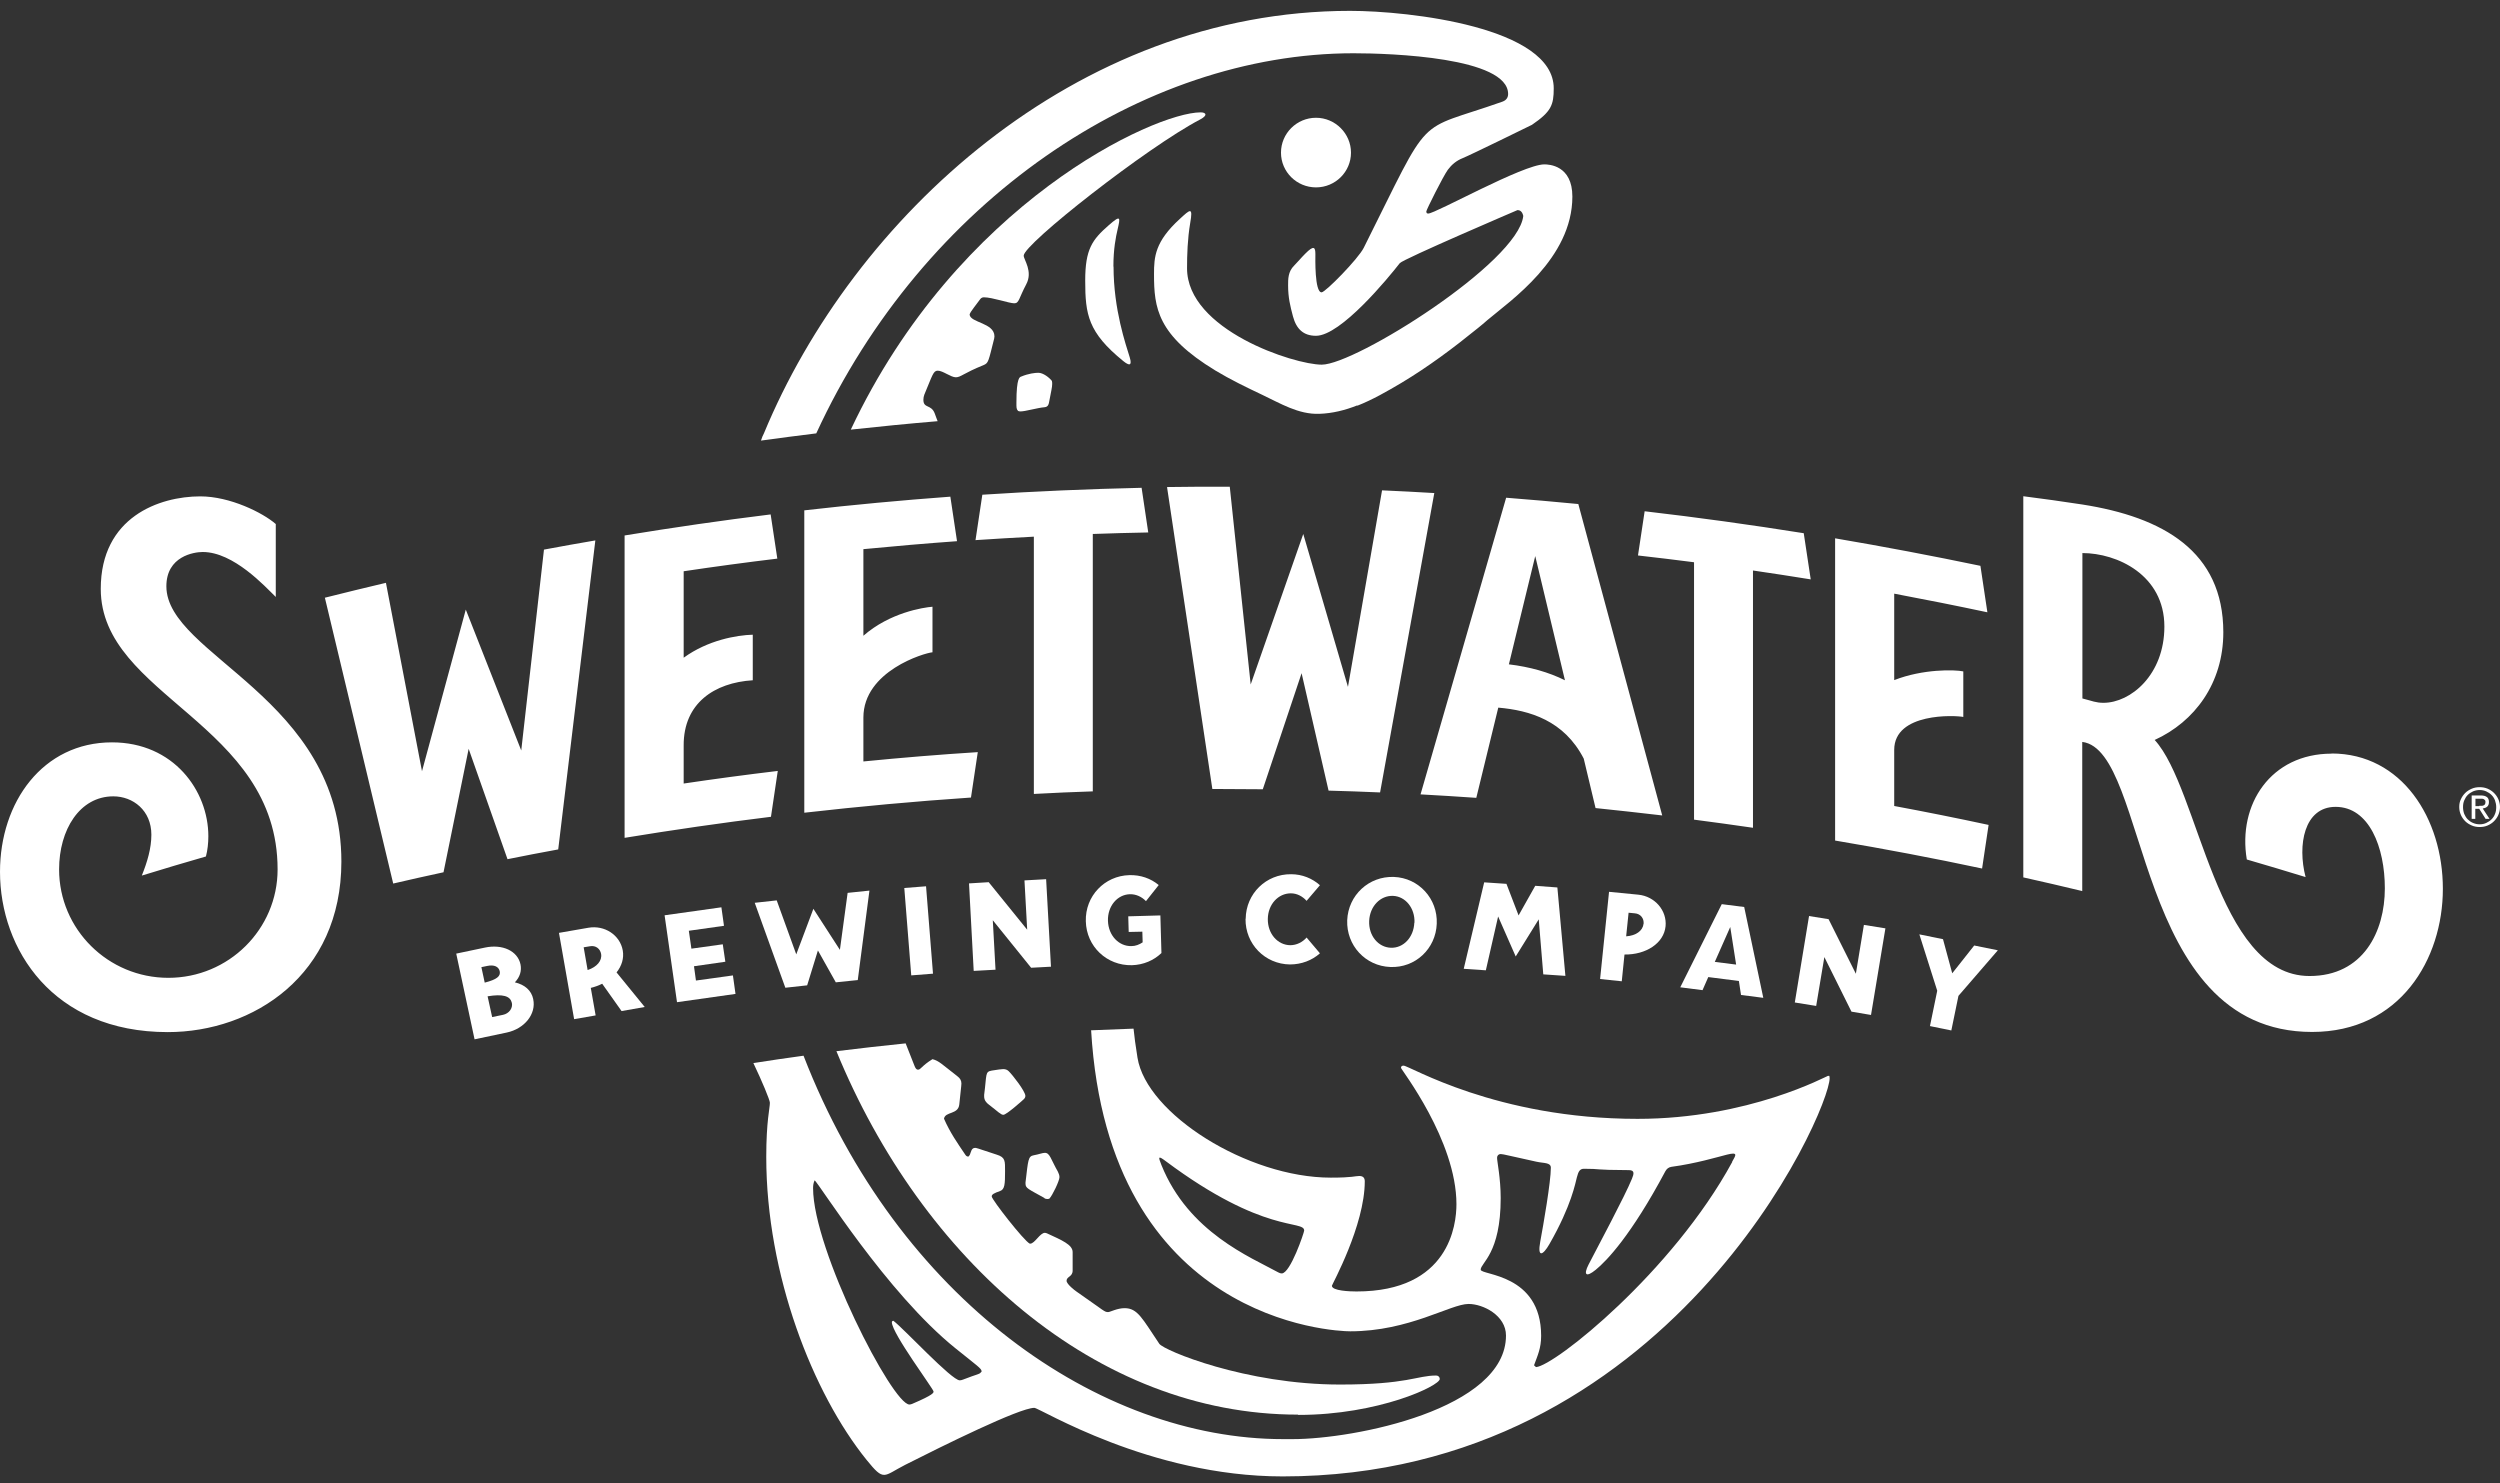 <?xml version="1.0" encoding="UTF-8"?>
<svg xmlns="http://www.w3.org/2000/svg" width="177" height="105" viewBox="0 0 177 105" fill="none">
  <rect x="0" y="0" width="177" height="105" fill="#333333" stroke="none"/>
  <path d="M73.958 28.831C74.237 28.809 74.259 28.554 74.28 28.447C74.42 27.702 74.495 27.415 74.495 27.191C74.495 27.117 74.495 27.042 74.473 26.968C74.302 26.744 73.862 26.393 73.518 26.393C73.272 26.393 72.821 26.446 72.306 26.659C72.21 26.701 71.963 26.68 71.963 28.501C71.963 28.841 71.952 28.958 72.081 29.097C72.135 29.118 72.199 29.129 72.252 29.129C72.596 29.129 73.443 28.873 73.958 28.831Z" fill="white"></path>
  <path d="M93.172 13.267C94.545 13.267 95.65 12.16 95.65 10.808C95.65 9.456 94.534 8.338 93.172 8.338C91.809 8.338 90.694 9.445 90.694 10.808C90.694 12.171 91.809 13.267 93.172 13.267Z" fill="white"></path>
  <path d="M78.829 18.866C78.829 17.632 79 16.769 79.129 16.227C79.322 15.396 79.365 15.183 78.496 15.95C77.327 16.972 76.833 17.642 76.833 19.867C76.833 22.273 77.037 23.54 79.526 25.562C79.944 25.903 80.17 25.914 79.987 25.307C79.719 24.423 78.839 21.932 78.839 18.877" fill="white"></path>
  <path d="M71.019 75.692C70.944 75.692 70.579 75.734 70.214 75.798C69.731 75.883 69.871 76.054 69.678 77.512C69.678 77.555 69.678 77.587 69.678 77.629C69.678 77.885 69.817 78.066 70.021 78.215C70.654 78.694 70.847 78.928 71.04 78.928C71.255 78.928 72.392 77.917 72.488 77.821C72.564 77.746 72.596 77.672 72.596 77.587C72.596 77.267 71.684 76.096 71.416 75.841C71.308 75.734 71.18 75.692 71.029 75.692" fill="white"></path>
  <path d="M91.927 100.176C97.624 100.176 101.936 98.111 101.936 97.632C101.936 97.493 101.829 97.387 101.679 97.387C100.306 97.387 99.673 98.026 94.877 98.026C88.183 98.026 82.401 95.609 82.079 95.141C80.867 93.342 80.545 92.618 79.622 92.618C79.097 92.618 78.592 92.895 78.464 92.895C78.185 92.895 78.26 92.863 76.222 91.447C76.104 91.372 75.513 90.915 75.513 90.68C75.513 90.372 75.943 90.404 75.943 89.957C75.943 89.946 75.943 89.648 75.943 89.275C75.943 88.903 75.943 88.668 75.943 88.647C75.943 88.126 75.181 87.806 74.14 87.327C74.087 87.306 74.033 87.284 73.979 87.284C73.625 87.284 73.261 88.051 72.939 88.051C72.928 88.051 72.917 88.051 72.907 88.051C72.499 87.859 70.214 84.932 70.214 84.708C70.214 84.559 70.386 84.474 70.804 84.325C71.136 84.208 71.158 83.846 71.158 82.941C71.158 82.196 71.19 81.941 70.568 81.749C69.055 81.249 69.13 81.27 69.034 81.27C68.766 81.27 68.744 81.589 68.669 81.749C68.648 81.802 68.594 81.855 68.562 81.887C68.422 81.887 68.379 81.802 68.326 81.728C67.779 80.919 67.264 80.184 66.835 79.205C66.921 78.683 67.843 78.928 67.918 78.193C68.079 76.714 68.068 76.756 68.068 76.714C68.068 76.501 67.972 76.341 67.8 76.213C66.663 75.33 66.481 75.106 66.019 74.989C65.225 75.479 65.204 75.734 64.989 75.734C64.882 75.734 64.807 75.628 64.732 75.426C64.378 74.51 64.206 74.106 64.12 73.871C62.468 74.042 60.838 74.223 59.218 74.425C65.268 89.169 77.616 100.155 91.884 100.155" fill="white"></path>
  <path d="M73.937 84.836C74.001 84.868 74.065 84.889 74.141 84.889C74.183 84.889 74.237 84.889 74.291 84.868C74.505 84.655 75.01 83.601 75.01 83.346C75.01 83.218 74.966 83.09 74.902 82.962C74.398 82.079 74.334 81.621 73.98 81.621C73.797 81.621 73.561 81.728 73.197 81.791C72.789 81.866 72.799 82.09 72.606 83.718C72.606 83.74 72.606 83.772 72.606 83.793C72.606 84.133 72.778 84.165 73.958 84.825" fill="white"></path>
  <path d="M129.421 76.171C129.346 76.171 123.811 79.215 115.936 79.215C105.906 79.215 99.791 75.447 99.372 75.447C99.319 75.447 99.265 75.457 99.222 75.5C99.201 75.532 99.19 75.574 99.19 75.606C99.19 75.713 103.116 80.737 103.116 85.262C103.116 86.71 102.612 91.436 96.036 91.436C95.585 91.436 94.298 91.394 94.298 91.031C94.298 90.957 96.626 86.763 96.626 83.633C96.626 83.377 96.487 83.26 96.24 83.26C95.939 83.26 95.789 83.377 94.223 83.377C88.312 83.377 81.167 78.853 80.534 74.882C80.395 74.031 80.309 73.36 80.255 72.828C79.257 72.86 78.249 72.902 77.251 72.945C78.474 93.565 94.459 94.257 95.596 94.257C99.769 94.257 102.698 92.32 103.975 92.32C105.015 92.32 106.624 93.139 106.624 94.555C106.624 99.771 95.897 101.89 91.52 101.89C91.359 101.89 91.208 101.89 91.058 101.89H90.844C77.82 101.89 63.563 91.968 56.89 74.744C55.688 74.904 54.508 75.085 53.339 75.266C53.95 76.543 54.508 77.885 54.508 78.076C54.508 78.449 54.251 79.385 54.251 81.908C54.251 90.254 57.555 98.654 61.353 103.359C62.619 104.924 62.522 104.509 64.088 103.71C66.738 102.369 72.177 99.676 73.228 99.676C73.615 99.676 81.36 104.53 90.811 104.53C118.232 104.53 129.539 78.694 129.539 76.33C129.539 76.288 129.529 76.245 129.518 76.171C129.475 76.171 129.443 76.171 129.411 76.171M90.747 90.159C90.672 90.159 90.597 90.137 90.5 90.084C88.548 89.009 84.149 87.252 82.229 82.483C81.982 81.876 82.004 81.813 82.53 82.207C89.513 87.423 92.335 86.348 92.335 87.125C92.335 87.252 91.359 90.159 90.747 90.159ZM69.463 97.131C69.388 97.302 69.184 97.28 68.186 97.674C68.1 97.706 68.025 97.728 67.95 97.728C67.371 97.728 64.024 94.097 63.252 93.512C63.166 93.523 63.144 93.565 63.144 93.618C63.144 94.395 66.094 98.345 66.094 98.515C66.094 98.6 66.148 98.728 64.571 99.399C64.507 99.42 64.442 99.441 64.389 99.441C63.176 99.441 57.566 88.477 57.566 84.123C57.566 83.942 57.587 83.761 57.673 83.569C57.909 83.654 62.758 91.532 67.661 95.471C69.184 96.695 69.495 96.897 69.495 97.078C69.495 97.099 69.495 97.121 69.484 97.153M122.641 82.27C118.404 90.063 110.068 96.706 108.749 96.791C108.716 96.759 108.673 96.716 108.609 96.663C108.856 95.982 109.113 95.46 109.113 94.576C109.113 90.159 104.833 90.297 104.833 89.892C104.833 89.403 106.249 88.764 106.249 84.825C106.249 83.42 105.992 82.228 105.992 81.972C105.992 81.813 106.099 81.706 106.249 81.706C106.421 81.706 106.957 81.855 108.781 82.249C109.306 82.366 109.8 82.292 109.8 82.675C109.8 83.676 109.274 86.699 109.049 87.912C108.834 89.073 109.242 88.881 109.693 88.093C111.28 85.326 111.538 83.729 111.645 83.346C111.752 82.941 111.849 82.749 112.149 82.749C113.426 82.749 112.718 82.835 115.325 82.845C115.743 82.845 115.69 83.101 115.539 83.463C115.046 84.676 113.126 88.264 112.471 89.531C112.085 90.286 112.31 90.446 112.975 89.903C113.759 89.264 115.486 87.465 117.91 82.92C118.007 82.749 118.136 82.643 118.339 82.611C120.077 82.377 121.547 81.93 122.266 81.749C123.081 81.546 122.899 81.781 122.631 82.26" fill="white"></path>
  <path d="M96.101 28.724C97.185 28.298 98.215 27.702 99.223 27.106C101.122 25.967 102.903 24.636 104.619 23.242C104.855 23.05 105.091 22.858 105.316 22.656C106.915 21.304 111.324 18.302 111.324 13.916C111.324 11.702 109.661 11.638 109.339 11.638C107.837 11.638 101.637 15.119 101.122 15.119C101.09 15.119 101.057 15.119 101.014 15.087C100.993 15.045 100.982 15.002 100.982 14.97C100.982 14.864 102.162 12.501 102.506 12.021C102.774 11.659 103.117 11.372 103.546 11.202C104.126 10.968 108.46 8.838 108.46 8.838C109.833 7.902 110.004 7.433 110.004 6.252C110.004 1.93 99.781 0.769 95.586 0.769C76.115 0.769 60.388 15.46 54.09 30.672C54.005 30.821 53.94 31.002 53.876 31.194C55.185 31.013 56.494 30.843 57.792 30.683C65.355 14.246 80.857 3.771 95.833 3.771C98.472 3.771 106.775 4.059 106.775 6.656C106.775 6.88 106.668 7.093 106.368 7.199C100.049 9.435 101.487 7.699 96.552 17.546C96.165 18.324 93.838 20.698 93.569 20.698C93.065 20.698 93.129 18.238 93.129 17.994C93.129 17.493 93.022 17.344 92.411 17.962C92.132 18.238 91.842 18.59 91.627 18.803C91.188 19.228 91.198 19.771 91.198 20.208C91.198 21.081 91.349 21.666 91.542 22.401C91.788 23.316 92.303 23.774 93.172 23.774C94.932 23.774 98.3 19.665 99.105 18.632C99.33 18.345 107.44 14.874 107.44 14.874C107.773 14.874 107.827 15.226 107.848 15.29C107.483 18.59 95.962 25.818 93.58 25.818C91.627 25.818 84.032 23.359 84.043 18.984C84.043 18.057 84.075 16.918 84.268 15.779C84.472 14.619 84.268 14.821 83.528 15.502C81.769 17.11 81.704 18.185 81.704 19.409C81.704 21.794 81.93 23.731 86.049 26.233C87.111 26.872 88.227 27.415 89.353 27.947C90.641 28.554 91.928 29.352 93.408 29.299C94.342 29.267 95.232 29.044 96.09 28.703" fill="white"></path>
  <path d="M85.008 7.955C81.747 7.955 67.8 14.342 60.237 30.417C62.297 30.193 64.346 29.991 66.384 29.82C66.331 29.672 66.256 29.501 66.181 29.278C65.934 28.607 65.376 28.937 65.376 28.309C65.376 28.181 65.397 28.064 65.44 27.947C66.03 26.542 66.073 26.244 66.395 26.244C66.76 26.244 67.318 26.712 67.672 26.712C68.026 26.712 68.208 26.425 69.635 25.85C69.989 25.701 69.978 25.594 70.386 23.976C70.397 23.923 70.407 23.87 70.407 23.817C70.407 22.848 68.702 22.858 68.648 22.273C68.702 22.134 68.594 22.241 69.41 21.166C69.474 21.091 69.56 21.049 69.656 21.049C70.257 21.049 71.448 21.474 71.813 21.474C72.156 21.474 72.135 21.113 72.65 20.144C73.154 19.218 72.478 18.387 72.478 18.1C72.478 17.28 81.178 10.446 84.976 8.455C85.544 8.157 85.373 7.955 85.008 7.955Z" fill="white"></path>
  <path d="M174.232 56.583C174.307 56.413 174.415 56.264 174.543 56.136C174.672 56.008 174.833 55.913 175.005 55.838C175.176 55.764 175.359 55.732 175.563 55.732C175.766 55.732 175.938 55.764 176.12 55.838C176.292 55.913 176.442 56.008 176.571 56.136C176.7 56.264 176.807 56.413 176.882 56.583C176.957 56.754 177 56.945 177 57.137C177 57.328 176.957 57.531 176.882 57.701C176.807 57.871 176.7 58.02 176.571 58.148C176.442 58.276 176.292 58.372 176.12 58.446C175.949 58.521 175.766 58.553 175.563 58.553C175.359 58.553 175.176 58.521 175.005 58.446C174.833 58.372 174.672 58.276 174.543 58.148C174.415 58.02 174.307 57.871 174.232 57.701C174.157 57.531 174.114 57.339 174.114 57.137C174.114 56.935 174.146 56.754 174.232 56.583ZM174.468 57.627C174.533 57.776 174.608 57.903 174.715 58.01C174.822 58.116 174.94 58.201 175.09 58.265C175.241 58.329 175.391 58.361 175.563 58.361C175.734 58.361 175.884 58.329 176.024 58.265C176.163 58.201 176.292 58.116 176.399 58.01C176.507 57.903 176.592 57.776 176.646 57.627C176.71 57.477 176.732 57.318 176.732 57.148C176.732 56.977 176.7 56.818 176.646 56.669C176.592 56.52 176.507 56.392 176.399 56.285C176.292 56.179 176.163 56.094 176.024 56.03C175.884 55.966 175.723 55.934 175.563 55.934C175.402 55.934 175.241 55.966 175.09 56.03C174.951 56.094 174.822 56.179 174.715 56.285C174.608 56.392 174.533 56.52 174.468 56.669C174.404 56.818 174.382 56.977 174.382 57.148C174.382 57.318 174.415 57.488 174.468 57.627ZM175.638 56.317C175.831 56.317 175.981 56.36 176.077 56.434C176.174 56.509 176.217 56.626 176.217 56.786C176.217 56.935 176.174 57.041 176.088 57.116C176.002 57.19 175.895 57.222 175.777 57.243L176.26 57.978H175.981L175.53 57.265H175.251V57.978H174.994V56.317H175.638ZM175.53 57.052C175.584 57.052 175.648 57.052 175.702 57.052C175.756 57.052 175.799 57.041 175.841 57.02C175.884 56.998 175.917 56.977 175.938 56.935C175.959 56.892 175.97 56.849 175.97 56.786C175.97 56.732 175.97 56.69 175.938 56.658C175.917 56.626 175.884 56.605 175.852 56.583C175.82 56.562 175.777 56.551 175.734 56.551C175.691 56.551 175.648 56.551 175.605 56.551H175.262V57.073H175.53V57.052Z" fill="white"></path>
  <path d="M48.394 55.476C50.614 55.146 52.846 54.848 55.066 54.582L54.584 57.829C51.118 58.254 47.664 58.755 44.221 59.319V37.911C47.664 37.347 51.108 36.846 54.562 36.421L55.034 39.55C52.824 39.817 50.614 40.115 48.404 40.445V46.566C50.121 45.32 52.148 44.969 53.296 44.937V48.163C50.571 48.333 48.394 49.791 48.404 52.772V55.465L48.394 55.476ZM119.927 39.806C118.608 39.636 117.288 39.476 115.969 39.327L116.441 36.197C120.206 36.634 123.961 37.155 127.705 37.751L128.199 41.02C126.836 40.796 125.474 40.594 124.111 40.391V58.606C122.717 58.404 121.333 58.212 119.938 58.031V39.817L119.927 39.806ZM68.745 56.466C64.807 56.732 60.87 57.094 56.944 57.541V36.133C60.387 35.739 63.831 35.42 67.285 35.164L67.757 38.316C65.548 38.475 63.338 38.667 61.128 38.88V45.011C63.005 43.372 65.355 43.01 66.02 42.957V46.182C65.462 46.225 61.128 47.503 61.128 50.803V53.911C63.831 53.645 66.524 53.421 69.227 53.251L68.745 56.466ZM24.17 61.001C24.17 69.038 17.926 73.073 11.876 73.073C3.723 73.073 0 67.186 0 61.725C0 56.785 3.036 52.559 7.928 52.559C12.294 52.559 14.751 55.987 14.751 59.202C14.751 59.702 14.697 60.192 14.579 60.639C13.067 61.075 11.554 61.523 10.041 61.991C10.428 61.022 10.717 60.064 10.717 59.095C10.717 57.382 9.419 56.381 8.024 56.381C5.643 56.381 4.184 58.744 4.184 61.554C4.184 65.791 7.649 69.23 11.919 69.23C16.188 69.23 19.654 65.791 19.654 61.554C19.654 51.175 7.134 49.323 7.134 41.69C7.134 36.602 11.286 35.143 14.182 35.143C16.285 35.143 18.613 36.304 19.525 37.102V42.265C18.763 41.52 16.542 39.082 14.354 39.082C13.732 39.082 11.779 39.38 11.779 41.509C11.779 46.417 24.17 49.376 24.17 61.001ZM35.928 60.82L33.181 53.017L31.401 61.757C30.21 62.012 29.03 62.278 27.839 62.555L23.001 42.318C24.438 41.956 25.886 41.605 27.324 41.264L29.877 54.603L32.978 43.159L36.904 53.134L38.513 38.912C39.725 38.688 40.938 38.465 42.15 38.262L39.522 60.139C38.32 60.362 37.119 60.586 35.928 60.831M111.753 35.686C110.047 35.516 108.341 35.377 106.635 35.239L100.574 56.242C101.894 56.317 103.203 56.392 104.522 56.487L106.078 50.1C108.298 50.292 110.734 51.005 112.128 53.709L112.965 57.211C114.542 57.371 116.108 57.552 117.685 57.733L111.742 35.675L111.753 35.686ZM106.829 47.034L108.695 39.37L110.798 48.163C109.639 47.588 108.32 47.215 106.818 47.034M80.824 34.526L81.296 37.698C79.987 37.719 78.679 37.762 77.37 37.805V56.029C75.975 56.072 74.591 56.136 73.197 56.211V37.996C71.823 38.071 70.439 38.145 69.066 38.241L69.549 35.026C73.304 34.781 77.069 34.622 80.835 34.536M165.081 53.358C160.769 53.358 158.419 56.956 159.074 60.852C160.468 61.256 161.852 61.672 163.236 62.097C162.646 59.83 163.129 57.126 165.36 57.126C167.742 57.126 168.847 59.99 168.847 62.896C168.847 65.962 167.313 69.102 163.515 69.102C156.885 69.102 155.726 55.849 152.551 52.389C155.372 51.101 157.411 48.386 157.411 44.767C157.411 39.029 153.141 36.612 147.423 35.718C146.05 35.505 144.655 35.314 143.25 35.133V62.119C144.645 62.427 146.039 62.757 147.423 63.087V52.527C152.218 53.134 150.953 73.062 163.697 73.062C169.919 73.062 172.955 67.91 172.955 62.928C172.955 57.946 170.048 53.347 165.07 53.347M148.936 49.759C148.378 49.759 148.153 49.632 147.434 49.451V39.157C149.88 39.157 153.238 40.7 153.238 44.362C153.238 47.769 150.856 49.759 148.925 49.759M134.099 57.062C136.33 57.477 138.562 57.924 140.793 58.404L140.332 61.491C136.878 60.756 133.402 60.096 129.926 59.511V38.113C133.369 38.699 136.792 39.348 140.214 40.061L140.707 43.351C138.508 42.883 136.309 42.446 134.11 42.031V48.152C136.148 47.353 138.401 47.407 139.002 47.535V50.76C138.444 50.643 134.11 50.43 134.11 53.091V57.062H134.099ZM101.55 34.898L97.71 56.104C96.498 56.051 95.275 56.008 94.062 55.976L92.153 47.662L89.406 55.88C88.216 55.87 87.025 55.859 85.834 55.859L82.626 34.483C84.107 34.462 85.587 34.451 87.068 34.462L88.548 48.461L92.271 37.805L95.436 48.631L97.849 34.717C99.083 34.771 100.317 34.834 101.561 34.909" fill="white"></path>
  <path d="M37.751 70.742C37.977 71.785 37.14 72.839 35.874 73.105L33.599 73.584L32.301 67.516L34.329 67.09C35.574 66.824 36.646 67.324 36.85 68.272C36.947 68.74 36.807 69.177 36.453 69.549C37.161 69.719 37.623 70.124 37.751 70.731M34.082 68.474L34.318 69.57C35.187 69.347 35.456 69.113 35.38 68.761C35.305 68.442 34.994 68.282 34.49 68.389L34.082 68.474ZM36.228 70.986C36.131 70.518 35.595 70.358 34.522 70.539L34.844 72.008L35.616 71.849C36.024 71.763 36.325 71.401 36.239 70.986" fill="white"></path>
  <path d="M42.643 69.645C42.386 69.773 42.129 69.869 41.828 69.943L42.171 71.891L40.648 72.157L39.575 66.047L41.656 65.685C42.815 65.483 43.899 66.207 44.092 67.293C44.188 67.846 44.017 68.389 43.652 68.847L45.647 71.295L44.006 71.583L42.633 69.645H42.643ZM41.614 68.676C42.257 68.463 42.643 68.016 42.558 67.537C42.493 67.175 42.182 66.92 41.775 66.994L41.324 67.069L41.603 68.676H41.614Z" fill="white"></path>
  <path d="M51.891 69.06L52.073 70.369L47.932 70.955L47.053 64.802L51.075 64.237L51.258 65.547L48.769 65.898L48.951 67.165L51.172 66.856L51.354 68.091L49.134 68.41L49.273 69.422L51.891 69.06Z" fill="white"></path>
  <path d="M53.435 63.918L54.991 63.747L56.375 67.569L57.587 64.344L59.465 67.25L60.012 63.215L61.556 63.055L60.73 69.389L59.175 69.549L57.909 67.292L57.147 69.762L55.602 69.932L53.435 63.918Z" fill="white"></path>
  <path d="M65.564 62.749L64.024 62.87L64.516 69.057L66.056 68.936L65.564 62.749Z" fill="white"></path>
  <path d="M74.066 62.247L74.409 68.442L73.004 68.517L70.29 65.153L70.483 68.655L68.938 68.74L68.606 62.545L70 62.459L72.725 65.823L72.532 62.332L74.066 62.247Z" fill="white"></path>
  <path d="M82.155 64.823L82.23 67.474C81.693 67.995 80.953 68.314 80.138 68.336C78.368 68.378 76.919 67.016 76.876 65.227C76.823 63.45 78.196 62.002 79.966 61.959C80.749 61.938 81.479 62.193 82.037 62.662L81.135 63.801C80.835 63.492 80.438 63.301 79.998 63.311C79.108 63.333 78.411 64.152 78.443 65.195C78.475 66.239 79.215 67.005 80.106 66.984C80.395 66.984 80.663 66.877 80.9 66.718L80.878 65.962L79.912 65.983L79.88 64.876L82.155 64.812V64.823Z" fill="white"></path>
  <path d="M88.195 65.046C88.216 63.269 89.643 61.874 91.413 61.895C92.196 61.895 92.915 62.194 93.451 62.673L92.507 63.78C92.218 63.46 91.831 63.248 91.391 63.248C90.501 63.248 89.772 64.025 89.761 65.068C89.75 66.111 90.458 66.909 91.349 66.92C91.799 66.92 92.218 66.707 92.507 66.377L93.451 67.495C92.893 67.995 92.142 68.283 91.327 68.283C89.557 68.261 88.162 66.835 88.184 65.057" fill="white"></path>
  <path d="M95.382 65.153C95.457 63.375 96.916 62.023 98.686 62.087C100.445 62.151 101.797 63.63 101.722 65.398C101.658 67.175 100.199 68.538 98.439 68.463C96.669 68.4 95.317 66.931 95.382 65.153ZM100.145 65.334C100.188 64.301 99.512 63.46 98.622 63.428C97.731 63.396 96.98 64.163 96.937 65.206C96.894 66.249 97.581 67.069 98.472 67.101C99.362 67.133 100.091 66.366 100.134 65.323" fill="white"></path>
  <path d="M105.08 62.47L106.657 62.576L107.515 64.812L108.695 62.715L110.262 62.832L110.83 69.091L109.264 68.985L108.942 65.089L107.312 67.718L106.067 64.886L105.198 68.698L103.632 68.591L105.08 62.47Z" fill="white"></path>
  <path d="M115.014 67.58L114.821 69.475L113.287 69.315L113.92 63.141L115.991 63.343C117.171 63.46 118.029 64.472 117.922 65.579C117.804 66.782 116.538 67.601 115.014 67.58ZM116.366 65.419C116.409 65.036 116.162 64.695 115.744 64.663L115.304 64.621L115.132 66.292C115.808 66.249 116.302 65.909 116.355 65.43" fill="white"></path>
  <path d="M123.113 69.454L120.946 69.177L120.539 70.103L118.962 69.901L121.901 64.014L123.489 64.216L124.841 70.646L123.264 70.444L123.113 69.454ZM122.92 68.304L122.502 65.632L121.408 68.102L122.92 68.293V68.304Z" fill="white"></path>
  <path d="M133.487 65.727L132.468 71.859L131.084 71.625L129.164 67.761L128.585 71.22L127.072 70.976L128.08 64.855L129.464 65.078L131.395 68.942L131.964 65.483L133.487 65.727Z" fill="white"></path>
  <path d="M138.658 70.507L138.154 72.956L136.641 72.647L137.156 70.145L135.89 66.153L137.564 66.494L138.218 68.91L139.774 66.941L141.447 67.281L138.658 70.507Z" fill="white"></path>
</svg>
